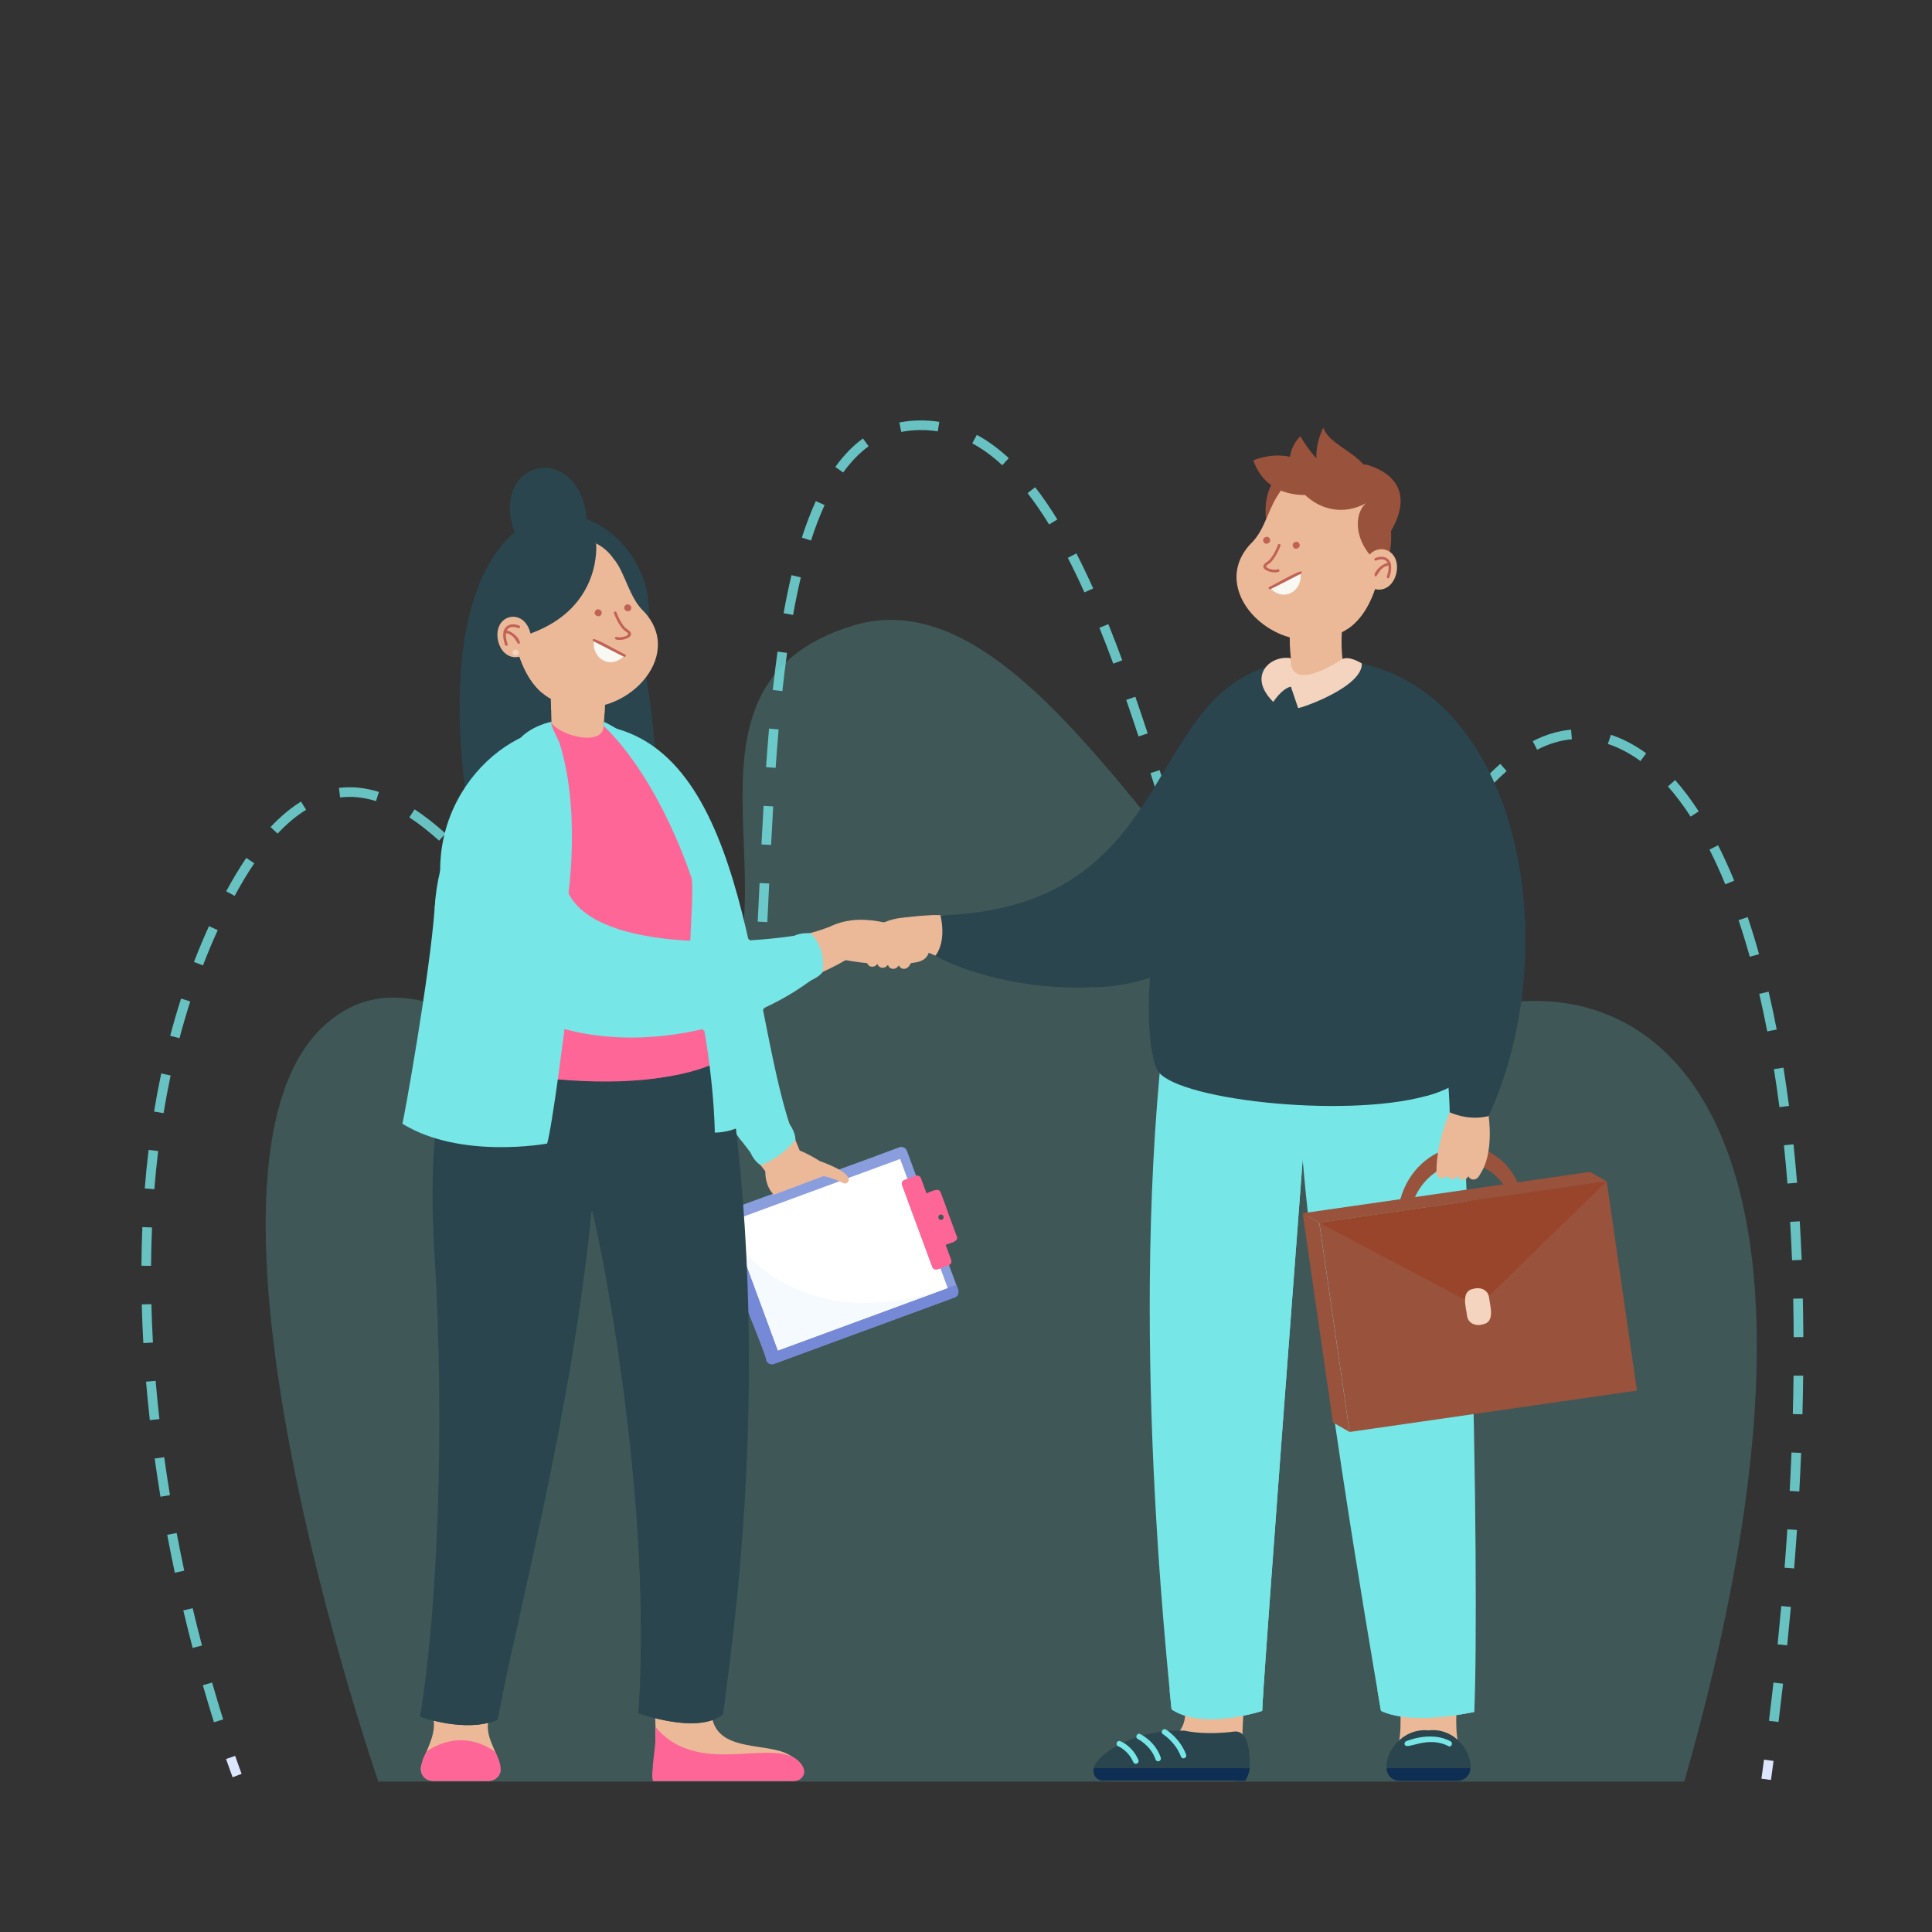 <?xml version="1.0" encoding="UTF-8"?> <svg xmlns="http://www.w3.org/2000/svg" viewBox="0 0 248 248" fill="none"><rect x="0" y="0" width="248" height="248" fill="#333333" stroke="none"/><g clip-path="url(#clip0_63_2562)"><path d="M48.567 228.693C48.567 228.693 20.904 148.954 42.091 131.232C56.253 119.386 71.264 145.499 89.18 131.685C105.131 119.386 82.893 88.404 109.507 80.3C137.481 71.781 160.399 140.771 183.87 131.232C212.352 119.657 240.685 143.154 216.2 228.693H48.567Z" fill="#76E6E6" fill-opacity="0.2"></path><path d="M29.862 228.137C29.849 228.104 29.539 227.297 29.017 225.795L30.185 225.39C30.699 226.87 31.013 227.685 31.016 227.694L29.862 228.137Z" fill="#DCE6FF"></path><path d="M27.465 221.079C26.98 219.534 26.501 217.934 26.04 216.322L27.229 215.983C27.687 217.585 28.163 219.175 28.644 220.71L27.465 221.079ZM228.302 221.042L227.075 220.892C227.276 219.252 227.471 217.602 227.653 215.986L228.882 216.124C228.699 217.744 228.504 219.399 228.302 221.042ZM24.73 211.535C24.315 209.945 23.911 208.325 23.53 206.72L24.733 206.435C25.112 208.031 25.513 209.642 25.927 211.224L24.73 211.535ZM229.411 211.199L228.181 211.074C228.348 209.434 228.507 207.779 228.655 206.157L229.886 206.269C229.738 207.895 229.578 209.554 229.411 211.199ZM22.44 201.879C22.096 200.263 21.767 198.626 21.462 197.014L22.677 196.785C22.98 198.387 23.307 200.015 23.65 201.622L22.44 201.879ZM230.305 201.333L229.073 201.236C229.203 199.59 229.325 197.933 229.433 196.31L230.667 196.393C230.558 198.02 230.436 199.682 230.305 201.333ZM20.598 192.127C20.329 190.49 20.079 188.839 19.854 187.22L21.078 187.051C21.302 188.66 21.551 190.3 21.818 191.927L20.598 192.127ZM230.966 191.448L229.732 191.381C229.821 189.73 229.9 188.071 229.966 186.449L231.202 186.499C231.135 188.126 231.056 189.791 230.966 191.448ZM19.234 182.296C19.048 180.643 18.884 178.981 18.747 177.356L19.978 177.251C20.115 178.866 20.278 180.517 20.463 182.158L19.234 182.296ZM231.369 181.547L230.133 181.514C230.177 179.858 230.209 178.198 230.228 176.578L231.464 176.592C231.445 178.218 231.413 179.885 231.369 181.547ZM18.398 172.403C18.305 170.742 18.238 169.072 18.197 167.441L19.433 167.41C19.473 169.029 19.54 170.685 19.632 172.334L18.398 172.403ZM230.246 171.642C230.239 169.988 230.218 168.327 230.184 166.706L231.42 166.68C231.455 168.308 231.476 169.975 231.483 171.636L230.246 171.642ZM19.39 162.486L18.153 162.476C18.166 160.81 18.208 159.139 18.277 157.512L19.513 157.564C19.444 159.178 19.402 160.834 19.39 162.486ZM230.034 161.774C229.969 160.115 229.887 158.457 229.791 156.846L231.025 156.773C231.121 158.392 231.204 160.058 231.27 161.725L230.034 161.774ZM19.813 152.651L18.581 152.552C18.714 150.89 18.881 149.226 19.076 147.607L20.303 147.755C20.11 149.357 19.945 151.005 19.813 152.651ZM229.447 151.925C229.313 150.271 229.16 148.619 228.993 147.015L230.222 146.887C230.391 148.5 230.544 150.162 230.679 151.826L229.447 151.925ZM92.633 147.419L92.058 146.326C92.963 145.852 93.755 144.636 94.415 142.712L95.585 143.111C94.809 145.375 93.843 146.785 92.633 147.419ZM87.488 146.382C86.324 145.586 85.088 144.476 83.709 142.988L84.616 142.15C85.931 143.569 87.099 144.62 88.186 145.363L87.488 146.382ZM20.996 142.885L19.776 142.685C20.047 141.036 20.356 139.392 20.695 137.796L21.904 138.052C21.57 139.629 21.264 141.255 20.996 142.885ZM228.418 142.119C228.202 140.466 227.963 138.825 227.709 137.242L228.93 137.047C229.186 138.642 229.426 140.294 229.644 141.959L228.418 142.119ZM80.485 139.157C79.587 138.006 78.612 136.701 77.507 135.166L78.51 134.444C79.606 135.966 80.572 137.259 81.46 138.398L80.485 139.157ZM96.77 138.203L95.552 137.993C95.8 136.563 96.019 134.967 96.22 133.115L97.449 133.249C97.245 135.127 97.023 136.748 96.77 138.203ZM165.651 133.534L165.474 132.312C166.649 132.143 167.906 131.398 169.32 130.036L170.178 130.924C168.572 132.472 167.091 133.326 165.651 133.534ZM23.042 133.27L21.846 132.955C22.273 131.34 22.743 129.732 23.243 128.177L24.42 128.554C23.927 130.09 23.463 131.676 23.042 133.27ZM226.852 132.392C226.534 130.75 226.189 129.13 225.827 127.578L227.031 127.297C227.397 128.865 227.744 130.5 228.066 132.157L226.852 132.392ZM160.759 131.464C159.632 130.227 158.862 129.028 157.883 127.258L158.97 126.67C159.888 128.328 160.619 129.475 161.66 130.619L160.759 131.464ZM74.641 131.11C73.703 129.765 72.756 128.395 71.812 127.039L72.827 126.334C73.771 127.691 74.718 129.06 75.655 130.404L74.641 131.11ZM97.898 128.287L96.666 128.193C96.779 126.709 96.886 125.093 96.994 123.253L98.228 123.326C98.12 125.172 98.012 126.795 97.898 128.287ZM173.451 127.073L172.456 126.341C173.282 125.22 174.189 123.891 175.228 122.28L176.268 122.948C175.214 124.582 174.293 125.931 173.451 127.073ZM26.053 123.923L24.899 123.48C25.498 121.923 26.145 120.377 26.824 118.885L27.95 119.395C27.281 120.865 26.643 122.388 26.053 123.923ZM68.966 122.99C67.91 121.51 66.958 120.204 66.054 118.996L67.044 118.257C67.954 119.472 68.912 120.785 69.972 122.273L68.966 122.99ZM224.61 122.812C224.157 121.192 223.672 119.612 223.169 118.115L224.341 117.722C224.851 119.239 225.342 120.84 225.8 122.48L224.61 122.812ZM155.734 122.73C155.147 121.345 154.551 119.827 153.911 118.089L155.071 117.663C155.704 119.382 156.293 120.882 156.872 122.249L155.734 122.73ZM178.908 118.739L177.855 118.091C178.721 116.686 179.572 115.296 180.458 113.873L181.507 114.524C180.624 115.945 179.773 117.335 178.908 118.739ZM98.496 118.367L97.261 118.305C97.343 116.688 97.423 115.011 97.503 113.352L98.738 113.411C98.658 115.072 98.577 116.749 98.496 118.367ZM63.026 115.103C61.924 113.744 60.846 112.489 59.823 111.372L60.735 110.539C61.775 111.673 62.869 112.948 63.987 114.326L63.026 115.103ZM30.122 114.999L29.034 114.413C29.878 112.85 30.745 111.407 31.614 110.123L32.638 110.814C31.793 112.064 30.946 113.472 30.122 114.999ZM221.464 113.515C220.823 111.945 220.141 110.447 219.439 109.059L220.542 108.502C221.26 109.919 221.955 111.448 222.608 113.049L221.464 113.515ZM152.261 113.397C151.792 112.013 151.282 110.47 150.703 108.683L151.879 108.302C152.457 110.085 152.964 111.622 153.432 113.001L152.261 113.397ZM184.163 110.358L183.129 109.68C184.135 108.15 185.06 106.808 185.959 105.576L186.958 106.303C186.072 107.519 185.157 108.845 184.163 110.358ZM98.981 108.459L97.747 108.396C97.841 106.561 97.928 104.939 98.016 103.44L99.25 103.511C99.163 105.008 99.075 106.626 98.981 108.459ZM56.363 107.911C55.057 106.731 53.771 105.726 52.542 104.924L53.219 103.89C54.502 104.727 55.838 105.772 57.192 106.995L56.363 107.911ZM35.635 107.008L34.731 106.165C36 104.81 37.317 103.711 38.645 102.898L39.291 103.951C38.057 104.706 36.827 105.734 35.635 107.008ZM217.019 104.825C216.089 103.39 215.108 102.087 214.104 100.951L215.031 100.133C216.075 101.315 217.093 102.668 218.057 104.153L217.019 104.825ZM149.189 103.96C148.689 102.393 148.19 100.823 147.68 99.239L148.858 98.862C149.367 100.446 149.867 102.018 150.367 103.585L149.189 103.96ZM48.267 102.834C46.691 102.338 45.144 102.181 43.661 102.366L43.508 101.14C45.166 100.934 46.893 101.107 48.639 101.656L48.267 102.834ZM189.994 102.453L189.058 101.647C190.248 100.268 191.434 99.058 192.582 98.052L193.398 98.98C192.292 99.949 191.148 101.117 189.994 102.453ZM99.565 98.565L98.332 98.479C98.453 96.749 98.582 95.082 98.717 93.525L99.948 93.632C99.814 95.181 99.686 96.841 99.565 98.565ZM210.58 97.693C209.228 96.706 207.82 95.966 206.396 95.494L206.785 94.322C208.331 94.834 209.853 95.633 211.31 96.696L210.58 97.693ZM197.318 96.239L196.75 95.142C198.382 94.299 200.038 93.802 201.671 93.666L201.774 94.896C200.304 95.019 198.805 95.471 197.318 96.239ZM146.149 94.531C145.589 92.836 145.071 91.302 144.566 89.842L145.734 89.438C146.242 90.904 146.762 92.443 147.323 94.144L146.149 94.531ZM100.427 88.71L99.198 88.576C99.385 86.857 99.59 85.195 99.806 83.638L101.031 83.807C100.816 85.353 100.613 87.002 100.427 88.71ZM142.903 85.186C142.304 83.567 141.707 82.017 141.127 80.579L142.274 80.118C142.858 81.567 143.46 83.128 144.062 84.759L142.903 85.186ZM101.803 78.935L100.586 78.716C100.895 76.997 101.235 75.353 101.596 73.83L102.799 74.114C102.444 75.615 102.108 77.237 101.803 78.935ZM139.2 76.04C138.494 74.469 137.777 72.976 137.07 71.603L138.169 71.038C138.886 72.43 139.612 73.943 140.327 75.534L139.2 76.04ZM104.105 69.386L102.928 69.008C103.476 67.303 104.081 65.726 104.725 64.321L105.849 64.835C105.225 66.196 104.638 67.727 104.105 69.386ZM134.669 67.325C133.764 65.852 132.834 64.498 131.905 63.301L132.882 62.545C133.839 63.777 134.794 65.168 135.723 66.679L134.669 67.325ZM108.231 60.655L107.226 59.935C108.299 58.441 109.492 57.213 110.772 56.285L111.498 57.285C110.326 58.135 109.227 59.269 108.231 60.655ZM128.656 59.716C127.407 58.56 126.111 57.615 124.805 56.907L125.394 55.822C126.791 56.579 128.172 57.585 129.496 58.81L128.656 59.716ZM115.687 55.44L115.446 54.229C117.139 53.904 118.923 53.887 120.573 54.153L120.375 55.372C118.869 55.129 117.236 55.144 115.687 55.44Z" fill="#76E6E6" fill-opacity="0.8"></path><path d="M227.329 228.488L226.105 228.319C226.218 227.5 226.328 226.685 226.436 225.875L227.661 226.037C227.553 226.85 227.442 227.667 227.329 228.488Z" fill="#DCE6FF"></path><path d="M70.374 66.05C70.374 66.05 53.936 68.177 60.584 107.48H84.423C84.423 107.48 85.688 69.621 70.374 66.05Z" fill="#2A454E"></path><path d="M122.535 166.548L99.357 175.071C98.959 175.218 98.517 175.013 98.37 174.615C98.598 174.129 90.512 155.756 92.17 155.84C92.191 155.778 115.386 147.33 115.431 147.28C115.83 147.133 116.272 147.337 116.419 147.736L122.99 165.561C123.138 165.959 122.933 166.401 122.535 166.548Z" fill="#8A9EDD"></path><path d="M122.534 166.548L99.357 175.071C98.958 175.218 98.516 175.013 98.37 174.615C98.588 174.161 90.519 155.732 92.17 155.84C92.233 155.851 92.266 155.857 92.266 155.857C92.266 155.857 99.694 173.412 122.694 164.954L122.785 165.005C123.034 165.516 123.235 166.302 122.534 166.548Z" fill="#7689D6"></path><path d="M115.544 148.772L93.751 156.786L99.857 173.35L121.651 165.336L115.544 148.772Z" fill="white"></path><path d="M121.659 165.335L99.864 173.35L94.926 159.955C98.691 164.444 106.826 170.375 121.654 165.322L121.659 165.335Z" fill="#F5FAFF"></path><path d="M122.81 158.691C122.293 157.293 121.257 154.481 120.743 153.082C120.488 152.329 119.382 153.09 118.933 153.185L118.215 151.239C118.114 150.963 117.806 150.827 117.538 150.927L116.49 151.313C116.115 151.413 115.616 151.651 115.8 152.127L119.668 162.619C119.835 163.092 120.373 162.966 120.722 162.793C121.118 162.571 122.373 162.46 122.084 161.731L121.367 159.783C121.77 159.565 123.105 159.429 122.81 158.691ZM120.671 155.926C121.088 155.767 121.332 156.423 120.909 156.571C120.493 156.732 120.25 156.073 120.671 155.926Z" fill="#FD6697"></path><path d="M121.77 162.407C121.294 162.465 119.939 163.441 119.668 162.619L115.8 152.127C115.699 151.854 115.839 151.551 116.113 151.45C116.113 151.45 118.792 160.168 122.81 158.691C123.107 159.428 121.767 159.566 121.365 159.784L122.083 161.731C122.184 162.004 122.044 162.307 121.77 162.407Z" fill="#FD6697"></path><path d="M121.776 155.886C120.644 152.817 118.933 153.185 118.933 153.185C119.383 153.091 120.487 152.328 120.742 153.082L121.776 155.886Z" fill="#FD6697"></path><path d="M116.137 117.784C116.137 117.784 118.948 117.388 120.717 117.493L118.719 121.484C118.719 121.484 114.763 119.593 114.576 119.156C114.389 118.719 116.137 117.784 116.137 117.784Z" fill="#ECB998"></path><path d="M64.215 227.404C64.062 228.061 63.474 228.581 62.749 228.592H55.54C54.51 228.59 53.785 227.553 54.083 226.606C54.64 224.736 55.926 222.872 55.67 220.87C55.617 216.946 55.685 209.034 55.673 206.465H63.799C63.642 208.665 62.898 217.404 62.649 221.157C62.338 223.455 64.273 225.23 64.215 227.404Z" fill="#ECB998"></path><path d="M74.738 104.101C72.812 108.885 71.534 116.571 77.254 119.245C85.892 122.672 95.925 122.132 104.761 119.563C105.254 119.411 105.754 119.239 106.236 119.064C106.263 119.054 106.297 119.041 106.305 119.04L107.267 119.007C109.596 118.843 110.525 122.213 108.484 123.278C108.237 123.403 107.813 123.671 107.569 123.791C97.33 129.189 79.287 133.192 69.045 126.251C60.717 120.549 59.928 109.031 62.377 100.087C64.999 91.684 77.552 95.754 74.738 104.101Z" fill="#ECB998"></path><path d="M103.137 227.404C103.08 228.03 102.555 228.592 101.837 228.592H83.821C83.629 226.762 84.247 225.089 84.147 223.083C84.149 223.082 84.149 223.082 84.147 223.08C84.23 217.754 83.14 211.286 82.751 206.465H93.106C92.99 208.521 91.493 217.111 91.467 220.791C92.565 224.93 98.557 223.644 101.307 225.269C102.135 225.722 103.184 226.388 103.137 227.404Z" fill="#ECB998"></path><path d="M103.228 227.404C103.216 228.03 102.692 228.592 102.001 228.592H83.821C83.606 226.76 84.085 224.928 84.147 223.083C84.149 223.081 84.149 223.081 84.147 223.08C84.171 222.612 84.174 222.144 84.143 221.679C90.004 228.75 100.548 222.135 103.103 226.863H103.104C103.192 227.038 103.231 227.226 103.228 227.404Z" fill="#FD6697"></path><path d="M64.243 227.404C64.094 228.073 63.483 228.593 62.75 228.592H55.54C53.45 228.446 53.943 226.154 54.77 224.839C54.77 224.839 58.791 221.577 63.519 224.833C63.922 225.607 64.375 226.518 64.243 227.404Z" fill="#FD6697"></path><path d="M76.981 93.324C86.059 95.236 91.504 104.169 93.834 112.482C95.326 117.686 95.587 123.131 96.814 128.388C98.219 135.008 100.113 141.55 102.7 147.809C103.888 150.613 100.645 153.049 98.523 150.709C94.246 145.36 90.929 139.309 88.137 133.076C85.882 128.189 84.343 122.957 82.644 117.866C81.078 113.766 79 109.493 75.436 107.147C75.085 106.928 74.775 106.777 74.461 106.66C74.58 106.694 74.735 106.711 74.857 106.736C66.08 105.308 68.198 91.975 76.981 93.324Z" fill="#ECB998"></path><path d="M101.993 146.167C101.993 146.167 100.212 148.335 97.402 149.342C94.279 145.274 90.212 140.025 87.752 135.362C83.88 124.51 79.659 102.614 77.475 93.166C96.564 96.348 96.174 130.881 101.993 146.167Z" fill="#76E6E6"></path><path d="M97.118 144.246C97.028 145.328 96.168 146.028 95.201 146.475C94.264 145.231 93.129 143.694 92.008 142.103L89.846 106.948C89.846 106.948 95.978 114.415 96.761 135.673C96.761 135.673 97.332 141.671 97.118 144.246Z" fill="#76E6E6"></path><path d="M108.929 151.587C108.804 151.89 108.468 152.009 108.2 151.854C107.405 151.433 106.593 151.169 105.732 150.96L99.33 153.362C99.33 153.362 98.221 152.449 98.234 150.269C98.242 149.002 101.371 147.25 102.46 147.622C103.481 147.971 104.763 148.735 105.213 149.034C105.984 149.313 109.296 150.518 108.929 151.587Z" fill="#ECB998"></path><path d="M53.935 220.356C53.935 220.356 59.793 222.524 63.865 220.749C66.342 207.534 73.52 180.868 75.963 155.114C75.964 154.072 84.046 191.339 81.979 219.911C84.563 220.825 90.18 222.22 92.79 220.058C94.674 206.605 99.722 168.48 91.901 128.069C91.901 128.069 75.292 130.158 60.584 126.331C60.584 126.331 54.166 137.385 55.784 161.03C57.132 183.979 56.123 206.821 53.935 220.356Z" fill="#2A454E"></path><path d="M170.666 95.833C168.454 99.121 164.724 104.053 162.369 107.314C156.9 114.715 153.029 121.6 143.553 124.362C137.881 126.085 132.035 125.951 126.463 124.693C123.804 124.085 121.251 123.235 118.835 122.124C117.616 121.562 117.083 120.12 117.644 118.902C118.061 117.999 118.962 117.473 119.897 117.49C128.911 117.612 139.927 116.939 145.198 108.635C145.752 107.697 146.261 106.73 146.817 105.791C150.675 99.214 155.113 92.872 160.588 87.519C166.3 81.476 175.452 89.143 170.666 95.833Z" fill="#ECB998"></path><path d="M68.617 135.672C68.617 135.672 66.991 140.915 60.584 144.488L63.782 147.768C64.025 147.422 70.406 142.621 72.2 138.647L68.617 135.672Z" fill="#2A454E"></path><path d="M55.653 218.709C56.929 207.458 59.459 183.232 58.502 167.881C57.991 152.326 60.208 144.464 60.23 144.386C60.517 143.876 65.941 141.484 68.272 135.542C68.43 135.11 69.139 135.345 68.961 135.802C66.918 141.222 61.846 144.217 60.899 144.737C57.459 157.766 61.111 204.596 55.653 218.709Z" fill="#2A454E"></path><path d="M93.27 135.673C84.709 141.04 64.15 138.201 57.253 136.212C55.682 131.987 59.85 126.354 59.002 121.001C57.02 108.488 63.353 96.082 70.799 93.417C70.796 93.38 70.793 92.738 70.79 92.767L77.475 93.166C80.859 95.573 83.83 98.264 87.097 102.896C92.036 109.89 88.323 113.317 89.761 119.954C90.048 123.17 95.304 134.154 93.27 135.673Z" fill="#FD6697"></path><path d="M51.645 144.246C51.646 144.248 51.649 144.249 51.651 144.249C51.645 144.267 51.643 144.267 51.645 144.246Z" fill="#D8B09A"></path><path d="M93.27 135.673C86.052 139.47 76.523 139.127 68.785 138.288L71.905 136.421C71.905 136.421 83.434 137.559 93.717 133.548C93.868 134.635 93.769 135.401 93.27 135.673Z" fill="#FD6697"></path><path d="M70.805 93.413C70.805 93.413 70.798 93.416 70.783 93.422C70.783 93.371 70.79 93.367 70.805 93.413Z" fill="#D8B09A"></path><path d="M73.031 126.366C72.672 131.394 70.794 145.071 70.231 146.793C70.231 146.793 59.134 148.859 51.65 144.249C51.861 143.589 55.204 124.939 55.801 116.499C56.497 103.582 67.063 94.062 70.782 93.422C70.842 95.92 74.129 117.368 73.031 126.366Z" fill="#76E6E6"></path><path d="M159.974 111.701C155.554 131.999 128.63 127.493 120.069 122.689C121.589 120.695 120.717 117.492 120.717 117.492C150.471 116.572 146.668 90.964 162.347 85.671C162.347 85.671 163.502 100.245 159.974 111.701Z" fill="#2A454E"></path><path d="M77.476 93.165C77.476 93.165 85.687 97.558 88.282 108.879C89.734 115.214 87.829 120.306 89.064 125.584C91.751 137.068 91.751 145.383 91.751 145.383C91.751 145.383 94.448 145.467 96.358 143.689C96.358 143.689 96.786 100.838 77.476 93.165Z" fill="#76E6E6"></path><path d="M178.25 227.462L178.533 227.324C178.533 227.51 178.779 228.155 178.978 228.155L187.369 228.316C187.567 228.316 187.69 227.966 187.69 227.781L188.405 227.589C188.405 226.414 188.302 225.988 187.747 225.078C185.707 222.573 188.141 211.206 188.072 208.24C188.474 207.415 179.265 208.075 179.105 207.874C178.895 207.875 178.73 208.042 178.746 208.237C178.655 211.185 180.95 222.589 178.996 225.073C178.441 225.984 178.248 226.286 178.25 227.462Z" fill="#ECB998"></path><path d="M141.875 228.591H158.589C160.024 228.539 160.048 227.184 159.768 226.065C158.848 222.175 160.476 213.243 160.776 209.244C160.857 208.511 160.242 207.874 159.455 207.874C147.281 207.829 151.055 206.565 152.101 219.275C152.619 223.983 147.312 224.302 144.126 224.93C142.817 225.237 141.419 225.722 140.778 226.646C140.177 227.472 140.807 228.591 141.875 228.591Z" fill="#ECB998"></path><path d="M160.405 226.97C160.355 227.769 159.938 228.608 159.005 228.591H141.667C137.337 227.343 144.318 221.72 152.081 222.16C152.697 222.298 154.98 222.719 158.44 222.27C160.341 222.062 160.489 225.336 160.405 226.97Z" fill="#2A454E"></path><path d="M187.076 228.591H179.666C176.093 228.216 178.617 221.632 183.37 222.119C188.152 221.541 190.634 228.243 187.076 228.591Z" fill="#2A454E"></path><path d="M73.031 126.366C72.843 128.6 72.572 131.1 72.269 133.568C57.702 130.581 55.824 116.674 55.801 116.499C56.118 113.766 56.663 111.341 57.362 109.191L73.031 126.366Z" fill="#76E6E6"></path><path d="M145.8 226.409C145.662 226.409 145.531 226.328 145.473 226.194C144.808 224.659 143.564 224.173 143.552 224.168C143.119 224.013 143.369 223.335 143.8 223.501C143.862 223.524 145.335 224.084 146.127 225.911C146.232 226.139 146.05 226.413 145.8 226.409Z" fill="#76E6E6"></path><path d="M148.663 226.085C148.513 226.085 148.374 225.99 148.325 225.841C147.74 224.075 146.077 223.242 146.06 223.234C145.644 223.038 145.96 222.386 146.373 222.594C146.452 222.632 148.321 223.56 149.001 225.617C149.08 225.842 148.9 226.089 148.663 226.085Z" fill="#76E6E6"></path><path d="M151.921 225.711C151.776 225.711 151.64 225.622 151.587 225.478C150.897 223.624 149.312 222.627 149.296 222.618C148.9 222.381 149.281 221.763 149.672 222.012C149.745 222.058 151.481 223.15 152.255 225.231C152.345 225.457 152.163 225.715 151.921 225.711Z" fill="#76E6E6"></path><path d="M159.973 111.702C157.535 121.676 149.72 126.448 140.495 126.749V126.748C140.495 126.748 145.863 124.354 147.472 114.997C149.079 105.642 155.196 95.916 155.196 95.916L159.973 111.702Z" fill="#2A454E"></path><path d="M186.028 224.191C183.244 222.698 180.668 224.671 180.32 223.974C180.243 223.792 180.327 223.584 180.508 223.507C180.639 223.452 183.728 222.169 186.2 223.523C186.522 223.685 186.382 224.204 186.028 224.191Z" fill="#76E6E6"></path><path d="M140.454 226.97H160.405C160.332 227.539 160.163 228.093 159.858 228.591H141.667C140.771 228.592 140.136 227.754 140.454 226.97Z" fill="#0F2E54"></path><path d="M187.076 228.591H179.666C178.724 228.592 177.965 227.851 178.023 226.97H188.719C188.776 227.852 188.018 228.592 187.076 228.591Z" fill="#0F2E54"></path><path d="M162.53 66.64C162.53 66.64 161.584 61.312 166.266 59.587L169.223 61.806L162.53 66.64Z" fill="#99523C"></path><path d="M189.241 219.748C189.241 219.748 181.338 221.543 177.267 219.614C175.148 207.189 169.265 172.582 167.216 148.869C167.137 150.252 162.833 206.016 162.013 219.614C159.199 220.495 153.549 221.554 150.387 219.424C148.966 205.112 144.404 157.979 151.276 119.489C151.276 119.489 170.11 121.448 184.818 117.291C188.864 129.478 189.94 205.082 189.241 219.748Z" fill="#76E6E6"></path><path d="M153.427 218.194C150.57 190.952 152.16 156.404 155.292 139.541C156.232 139.903 154.201 148.548 153.613 163.01C152.4 175.727 153.144 197.072 153.427 218.194Z" fill="#76E6E6"></path><path d="M183.022 218.193C180.513 175.708 173.885 136.426 174.526 135.81C175.42 135.942 182.087 175.877 183.022 218.193Z" fill="#76E6E6"></path><path d="M165.701 84.493C165.29 80.914 165.851 75.751 166.351 73.625C166.613 72.476 167.436 71.608 168.361 71.319C170.727 70.499 173.528 72.512 172.8 75.175C172.585 75.04 171.899 82.634 172.373 84.743C178.617 86.614 159.837 92.766 165.701 84.493Z" fill="#ECB998"></path><path d="M172.864 74.829C172.848 74.945 172.827 75.062 172.8 75.175C172.645 75.073 172.213 79.263 172.208 82.304C169.347 83.603 166.157 83.032 165.574 82.912C165.722 78.8 165.298 72.356 168.362 71.32C170.595 70.365 173.257 72.398 172.864 74.829Z" fill="#ECB998"></path><path d="M177.359 72.029C176.879 75.007 175.873 78.363 173.518 80.332H173.514C172.557 81.125 171.407 81.622 170.175 81.865C163.22 83.808 155.062 75.732 160.498 69.85C162.519 67.959 162.813 64.935 164.466 62.984C166.756 59.665 171.781 59.837 174.494 62.544C176.946 64.991 177.785 68.363 177.359 72.029Z" fill="#ECB998"></path><path d="M163.018 75.477L166.928 73.483C167.284 75.853 164.81 77.367 163.018 75.477Z" fill="#F9F8F3"></path><path d="M165.983 70.193C165.71 69.675 166.53 69.26 166.788 69.785C167.06 70.302 166.24 70.718 165.983 70.193Z" fill="#C16256"></path><path d="M162.19 69.556C161.917 69.039 162.737 68.623 162.994 69.148C163.267 69.665 162.447 70.082 162.19 69.556Z" fill="#C16256"></path><path d="M177.359 72.029C176.879 75.007 175.873 78.362 173.518 80.332H173.514C173.319 80.494 173.114 80.645 172.901 80.782C174.694 79.005 175.732 75.196 175.732 75.196L175.31 71.969C172.418 69.042 173.663 65.75 173.663 65.75C168.826 67.106 167.196 64.124 167.196 64.124C165.667 64.321 164.059 63.551 164.059 63.551C166.185 59.779 171.573 59.605 174.494 62.543C176.946 64.99 177.785 68.363 177.359 72.029Z" fill="#ECB998"></path><path d="M186.083 140.197C186.083 140.197 186.183 141.593 186.091 142.787L189.353 143.981L191.087 143.253C191.087 143.253 190.924 141.915 191.51 140.363C192.096 138.812 186.083 140.197 186.083 140.197Z" fill="#ECB998"></path><path d="M163.019 75.648C162.847 75.654 162.781 75.4 162.941 75.326C163.047 75.37 167.09 72.978 167.08 73.405C167.123 73.489 167.089 73.592 167.006 73.635C166.912 73.661 163.122 75.656 163.019 75.648Z" fill="#C16256"></path><path d="M163.624 73.475C162.798 73.466 161.513 72.909 162.558 72.176C163.41 71.715 164.037 69.95 164.043 69.932C164.113 69.724 164.442 69.837 164.366 70.045C164.339 70.123 163.689 71.953 162.721 72.476C162.052 72.885 163.446 73.282 164.021 73.079C164.112 73.05 164.207 73.1 164.236 73.189C164.285 73.496 163.838 73.453 163.624 73.475Z" fill="#C16256"></path><path d="M187.435 138.641C186.418 139.508 184.892 140.186 183.023 140.697V140.698C172.311 143.627 150.348 141.079 148.536 137.309C147.088 134.295 146.99 124.888 149.037 114.902C151.746 101.034 156.004 91.266 165.698 84.496C165.65 84.693 164.414 89.826 172.373 84.742L174.821 85.178C175.644 98.469 193.585 132.493 187.435 138.641Z" fill="#2A454E"></path><path d="M175.123 59.587L175.075 59.687C173.464 57.779 170.533 56.846 169.862 54.905C169.862 54.905 168.867 56.766 168.983 58.845C168.202 57.972 167.488 57.015 166.928 55.989C166.137 56.786 165.715 57.699 165.588 58.636C163.078 58.09 160.879 59.095 160.879 59.095C162.168 62.734 165.176 63.536 167.535 63.549C169.429 65.36 172.417 66.213 175.348 64.589C173.735 65.943 173.543 70.15 177.957 73.112C177.957 73.112 178.722 70.555 178.557 68.175C182.694 61.011 175.123 59.587 175.123 59.587Z" fill="#99523C"></path><path d="M179.253 73.533C178.48 76.927 174.415 76.069 175.084 72.653C175.857 69.259 179.922 70.118 179.253 73.533Z" fill="#ECB998"></path><path d="M178.178 74.233C178.065 74.234 177.98 74.12 178.014 74.013C178.644 72.183 177.896 71.469 176.646 71.956C176.441 72.039 176.314 71.715 176.522 71.638C177.944 71.057 179.112 71.957 178.341 74.112C178.319 74.186 178.251 74.233 178.178 74.233Z" fill="#C16256"></path><path d="M176.583 73.994C176.053 73.952 177.064 72.318 178.359 72.23C178.455 72.224 178.535 72.296 178.541 72.389C178.547 72.483 178.476 72.564 178.382 72.571C177.062 72.707 176.896 73.951 176.583 73.994Z" fill="#C16256"></path><path d="M162.013 219.614C162.03 219.601 160.985 219.97 159.573 220.222C159.573 220.222 163.544 164.882 164.136 157.496C164.727 150.111 167.215 148.869 167.215 148.869C167.215 148.869 161.947 218.419 162.013 219.614Z" fill="#76E6E6"></path><path d="M162.17 216.932C162.063 218.528 162.006 219.483 162.013 219.615C159.199 220.495 153.548 221.554 150.387 219.425C150.387 219.425 150.286 218.548 150.121 216.932C150.121 216.932 155.662 219.315 162.17 216.932Z" fill="#76E6E6"></path><path d="M189.241 219.749C189.241 219.749 181.338 221.544 177.266 219.615C177.266 219.615 177.098 218.653 176.804 216.932C176.804 216.932 182.19 218.391 189.156 216.932C189.186 218.609 189.215 219.609 189.241 219.749Z" fill="#76E6E6"></path><path d="M81.98 219.911C81.98 219.911 89.532 222.721 92.79 220.058C92.79 220.058 92.937 219.172 93.171 217.529C93.171 217.529 87.505 219.483 82.142 216.59L82.14 216.592C82.099 217.704 82.045 218.811 81.98 219.911Z" fill="#2A454E"></path><path d="M53.935 220.356C53.935 220.356 59.793 222.524 63.865 220.75C63.865 220.75 64.103 219.591 64.512 217.529C64.512 217.529 60.855 219.436 54.469 217.061C54.293 218.378 54.113 219.487 53.935 220.356Z" fill="#2A454E"></path><path d="M82.14 216.593C82.1 217.704 82.045 218.811 81.98 219.911C81.98 219.911 82.819 220.224 84.06 220.541C84.032 200.686 84.055 168.644 75.963 155.114C75.963 155.114 83.304 185.448 82.14 216.593Z" fill="#2A454E"></path><path d="M75.963 155.482C75.003 155.436 76.55 152.543 77.115 148.914C77.205 148.447 77.941 148.594 77.837 149.062C76.897 152.804 76.666 155.227 75.963 155.482Z" fill="#2A454E"></path><path d="M106.187 119.114C109.329 117.479 112.619 117.844 117.527 119.604C119.234 119.812 120.379 123.004 117.636 123.522C113.63 124.278 108.477 123.231 108.477 123.231L106.187 119.114Z" fill="#ECB998"></path><path d="M111.288 119.831C112.784 118.403 114.887 117.698 116.943 117.767C118.244 117.732 119.14 119.678 117.835 119.675C116.213 119.4 113.615 119.722 112.225 120.655C111.632 121.266 110.691 120.466 111.288 119.831Z" fill="#ECB998"></path><path d="M112.757 123.551C112.127 124.666 110.792 123.896 111.445 122.794C112.074 121.679 113.409 122.449 112.757 123.551Z" fill="#ECB998"></path><path d="M114.086 123.686C113.457 124.802 112.121 124.031 112.775 122.93C113.403 121.814 114.739 122.585 114.086 123.686Z" fill="#ECB998"></path><path d="M115.443 123.822C114.814 124.937 113.478 124.167 114.131 123.065C114.76 121.95 116.096 122.72 115.443 123.822Z" fill="#ECB998"></path><path d="M116.823 123.822C116.194 124.937 114.858 124.167 115.511 123.065C116.14 121.95 117.476 122.72 116.823 123.822Z" fill="#ECB998"></path><path d="M174.821 85.178C174.864 88.211 167.075 90.888 166.634 90.892L165.7 88.133C164.501 88.428 163.446 90.104 163.446 90.104C160.01 86.696 163.152 84.031 165.7 84.493C165.7 84.493 165.7 84.495 165.698 84.497C165.65 84.693 165.107 89.192 172.344 84.586C173.275 84.156 174.821 85.178 174.821 85.178Z" fill="#F4D4BE"></path><path d="M206.245 151.643L169.36 156.958L173.239 183.812L210.124 178.498L206.245 151.643Z" fill="#99523C"></path><path d="M173.226 183.805L171.099 182.589L167.215 155.736L169.343 156.953L173.226 183.805Z" fill="#99523C"></path><path d="M167.215 155.737L204.11 150.429L206.23 151.638L169.343 156.953L167.215 155.737Z" fill="#99523C"></path><path d="M194.814 151.766C191.201 144.357 181.851 146.449 179.756 153.932C179.72 154.543 180.129 155.094 180.659 155.013C181.294 154.907 181.37 154.132 181.64 153.662C183.147 150.25 187.262 148.028 190.684 150.002C191.733 150.567 192.684 151.508 193.35 152.573C193.914 153.473 194.978 152.656 194.814 151.766Z" fill="#99523C"></path><path d="M169.343 156.953L189.728 167.722L206.23 151.638L169.343 156.953Z" fill="#99452B"></path><path d="M190.265 170.017C189.418 170.262 188.444 169.86 188.318 168.921C188.192 167.803 187.467 165.674 189.191 165.427C190.038 165.181 191.012 165.583 191.138 166.523C191.264 167.641 191.989 169.768 190.265 170.017Z" fill="#F4D4BE"></path><path d="M186.091 142.786C186.091 142.786 184.393 146.43 184.393 150.372L190.002 150.691C191.825 148.058 191.087 143.253 191.087 143.253L186.091 142.786Z" fill="#ECB998"></path><path d="M187.436 138.642C186.418 139.509 184.892 140.186 183.023 140.697C183.46 135.335 182.585 126.848 178.81 117.291C175.036 107.734 175.206 97.909 175.206 97.909L177.99 98.118C182.881 111.807 191.915 134.825 187.436 138.642Z" fill="#2A454E"></path><path d="M174.821 85.178C195.263 89.692 200.959 121.824 191.087 143.253C191.087 143.253 188.897 143.981 186.091 142.786C186.091 142.786 185.995 127.472 179.793 115.122C173.592 102.772 174.821 85.178 174.821 85.178Z" fill="#2A454E"></path><path d="M64.243 227.404C64.094 228.073 63.483 228.593 62.75 228.592H55.541C54.809 228.595 54.199 228.073 54.05 227.404H64.243Z" fill="#FD6697"></path><path d="M103.228 227.404C103.216 228.03 102.692 228.592 102.001 228.592H83.821C83.758 228.185 83.739 227.832 83.76 227.404H103.228Z" fill="#FD6697"></path><path d="M102.108 146.305C102.108 146.305 100.445 148.555 97.635 149.561C97.635 149.561 96.851 149.135 96.358 147.996C96.358 147.996 100.258 146.583 101.289 144.246C101.609 144.578 102.108 145.557 102.108 146.305Z" fill="#76E6E6"></path><path d="M105.084 125.072C92.243 135.526 67.013 137.332 59.062 121.786C51.75 107.347 61.513 94.888 70.805 93.415C70.798 93.417 73.878 102.209 72.885 108.736L72.966 114.644C76.793 122.376 96.538 121.24 103.789 119.809C106.423 122.43 105.084 125.072 105.084 125.072Z" fill="#76E6E6"></path><path d="M105.569 124.824C104.911 125.584 104.118 125.773 103.629 126.105C104.223 121.731 101.993 120.109 101.993 120.109C102.963 119.651 104.055 119.809 104.055 119.809C106.187 121.858 105.569 124.824 105.569 124.824Z" fill="#76E6E6"></path><path d="M70.777 92.648C70.777 92.648 68.142 93.148 66.593 94.963C66.593 94.963 69.266 100.69 71.174 103.255C68.856 107.34 71.718 112.747 72.966 114.644C72.966 114.644 74.901 101.529 70.777 92.648Z" fill="#76E6E6"></path><path d="M91.108 121.16C89.624 121.16 88.632 121.109 88.614 121.108C88.344 121.096 88.364 120.675 88.636 120.69C88.672 120.692 92.244 120.877 96.004 120.537C96.118 120.525 96.221 120.611 96.231 120.726C96.242 120.841 96.157 120.943 96.041 120.953C94.231 121.117 92.464 121.16 91.108 121.16Z" fill="#76E6E6"></path><path d="M90.383 132.311C89.092 131.81 94.891 130.953 97.768 129.215C97.871 129.162 97.997 129.201 98.051 129.304C98.104 129.406 98.065 129.532 97.963 129.586C94.847 131.196 90.525 132.294 90.383 132.311Z" fill="#76E6E6"></path><path d="M117.398 120.9C115.768 120.846 113.351 120.887 114.119 120.462C114.148 120.465 117.073 120.746 118.964 120.555C119.688 120.974 117.664 120.88 117.398 120.9Z" fill="#ECB998"></path><path d="M116.811 122.075C116.772 122.068 113.335 122.064 114.226 121.6C117.091 122.039 119.23 121.605 119.251 121.601C119.94 121.939 118.373 122.049 116.811 122.075Z" fill="#ECB998"></path><path d="M185.861 150.692C185.264 151.825 183.907 151.094 184.528 149.974C185.124 148.84 186.482 149.572 185.861 150.692Z" fill="#ECB998"></path><path d="M187.194 150.789C186.597 151.922 185.24 151.19 185.861 150.071C186.457 148.937 187.814 149.668 187.194 150.789Z" fill="#ECB998"></path><path d="M188.554 150.885C187.958 152.018 186.6 151.286 187.221 150.166C187.817 149.033 189.175 149.764 188.554 150.885Z" fill="#ECB998"></path><path d="M189.933 150.845C189.337 151.978 187.979 151.247 188.6 150.126C189.196 148.994 190.554 149.725 189.933 150.845Z" fill="#ECB998"></path><path d="M79.064 94.329C78.746 98.138 72.034 95.636 71.725 95.142C71.625 94.879 70.619 93.029 70.79 92.767L77.475 93.166C77.475 93.166 78.087 93.56 79.064 94.329Z" fill="#FD6697"></path><path d="M70.374 66.05C78.576 64.775 86.583 74.966 81.931 84.149L70.374 66.05Z" fill="#2A454E"></path><path d="M77.476 93.165C77.887 89.586 77.326 84.424 76.826 82.297C75.876 78.1 69.311 79.698 70.377 83.847C70.591 83.713 70.789 92.767 70.789 92.767C71.859 94.465 77.476 95.901 77.476 93.165Z" fill="#ECB998"></path><path d="M70.746 91.078C73.607 92.377 77.02 91.704 77.604 91.584C78.555 77.024 71.119 75.534 70.746 91.078Z" fill="#ECB998"></path><path d="M65.817 80.701C66.298 83.679 67.304 87.034 69.659 89.004H69.662C70.614 89.793 71.773 90.296 73.001 90.537C79.957 92.48 88.115 84.404 82.679 78.521C80.704 76.698 80.284 73.469 78.71 71.656C76.42 68.337 71.395 68.509 68.682 71.215C66.23 73.662 65.392 77.035 65.817 80.701Z" fill="#ECB998"></path><path d="M80.159 84.149L76.249 82.155C75.893 84.525 78.367 86.039 80.159 84.149Z" fill="#F9F8F3"></path><path d="M77.194 78.865C77.467 78.348 76.647 77.932 76.389 78.457C76.117 78.975 76.936 79.391 77.194 78.865Z" fill="#C16256"></path><path d="M80.988 78.228C81.261 77.71 80.441 77.294 80.183 77.82C79.91 78.337 80.731 78.753 80.988 78.228Z" fill="#C16256"></path><path d="M80.159 84.32C80.061 84.331 76.26 82.33 76.172 82.306C76.088 82.263 76.055 82.161 76.098 82.077C76.069 81.642 80.15 84.05 80.237 83.997C80.395 84.072 80.332 84.326 80.159 84.32Z" fill="#C16256"></path><path d="M79.553 82.147C79.339 82.126 78.893 82.167 78.942 81.862C78.971 81.772 79.067 81.723 79.156 81.751C79.731 81.955 81.125 81.557 80.457 81.148C79.489 80.625 78.839 78.795 78.811 78.717C78.736 78.511 79.064 78.394 79.134 78.605C79.14 78.622 79.767 80.388 80.619 80.848C81.664 81.582 80.379 82.137 79.553 82.147Z" fill="#C16256"></path><path d="M65.817 80.701C66.298 83.678 67.304 87.034 69.659 89.004H69.663C68.358 87.385 67.544 83.765 67.544 83.765L68.16 82.155C78.511 78.818 77.624 70.516 77.624 70.516C76.079 69.168 73.995 68.895 72.011 69.388C67.152 70.643 65.206 75.885 65.817 80.701Z" fill="#ECB998"></path><path d="M76.523 69.778C76.002 69.436 75.491 69.147 74.992 68.903C75.358 67.802 75.422 66.436 75.035 64.844C72.887 57.047 63.8 59.399 65.712 67.256C65.943 68.095 66.255 68.815 66.624 69.425C63.938 71.701 63.005 76.037 64.769 79.493L68.094 81.325C77.356 77.965 76.523 69.778 76.523 69.778Z" fill="#2A454E"></path><path d="M63.924 82.206C64.697 85.6 68.762 84.741 68.094 81.326C67.32 77.932 63.255 78.79 63.924 82.206Z" fill="#ECB998"></path><path d="M64.999 82.905C64.926 82.905 64.859 82.858 64.836 82.784C64.064 80.629 65.236 79.729 66.656 80.31C66.862 80.388 66.737 80.71 66.531 80.627C65.278 80.141 64.534 80.856 65.163 82.684C65.198 82.792 65.112 82.906 64.999 82.905Z" fill="#C16256"></path><path d="M66.594 82.666C66.284 82.626 66.113 81.377 64.795 81.243C64.701 81.236 64.63 81.155 64.636 81.061C64.642 80.967 64.725 80.896 64.818 80.902C66.113 80.99 67.123 82.622 66.594 82.666Z" fill="#C16256"></path><path d="M65.79 83.766C65.783 84.263 66.564 84.263 66.557 83.766C66.564 83.27 65.783 83.27 65.79 83.766Z" fill="#F4D4BE"></path><path d="M77.527 92.648C77.527 92.648 85.553 96.394 86.918 102.636C86.918 102.636 90.49 106.174 88.868 113.007C88.868 113.007 84.942 100.375 77.476 93.166L77.527 92.648Z" fill="#76E6E6"></path><path d="M78.693 98.236C78.707 99.16 77.254 99.16 77.268 98.236C77.254 97.312 78.707 97.312 78.693 98.236Z" fill="#FD6697"></path><path d="M80.119 101.297C80.132 102.221 78.68 102.221 78.694 101.297C78.68 100.374 80.132 100.374 80.119 101.297Z" fill="#FD6697"></path><path d="M81.544 104.607C81.558 105.531 80.105 105.531 80.119 104.607C80.105 103.684 81.558 103.684 81.544 104.607Z" fill="#FD6697"></path><path d="M185.742 151.012C185.406 150.98 185.828 149.3 186.088 148.099C186.109 148.025 186.187 147.982 186.26 148.003C186.334 148.024 186.378 148.101 186.357 148.175C185.943 149.419 186.041 150.939 185.742 151.012Z" fill="#ECB998"></path><path d="M187.083 151.012C186.741 150.979 187.221 149.406 187.489 148.218C187.511 148.144 187.589 148.101 187.662 148.124C187.736 148.145 187.779 148.223 187.756 148.297C187.34 149.5 187.375 150.927 187.083 151.012Z" fill="#ECB998"></path><path d="M188.554 151.024C188.182 150.944 188.859 149.607 188.811 148.255C188.812 148.178 188.877 148.116 188.953 148.118C189.031 148.12 189.092 148.183 189.09 148.26C189.066 149.469 188.704 150.861 188.689 150.92C188.673 150.982 188.616 151.024 188.554 151.024Z" fill="#ECB998"></path></g><defs><clipPath id="clip0_63_2562"><rect width="62" height="62" fill="white" transform="scale(4)"></rect></clipPath></defs></svg> 